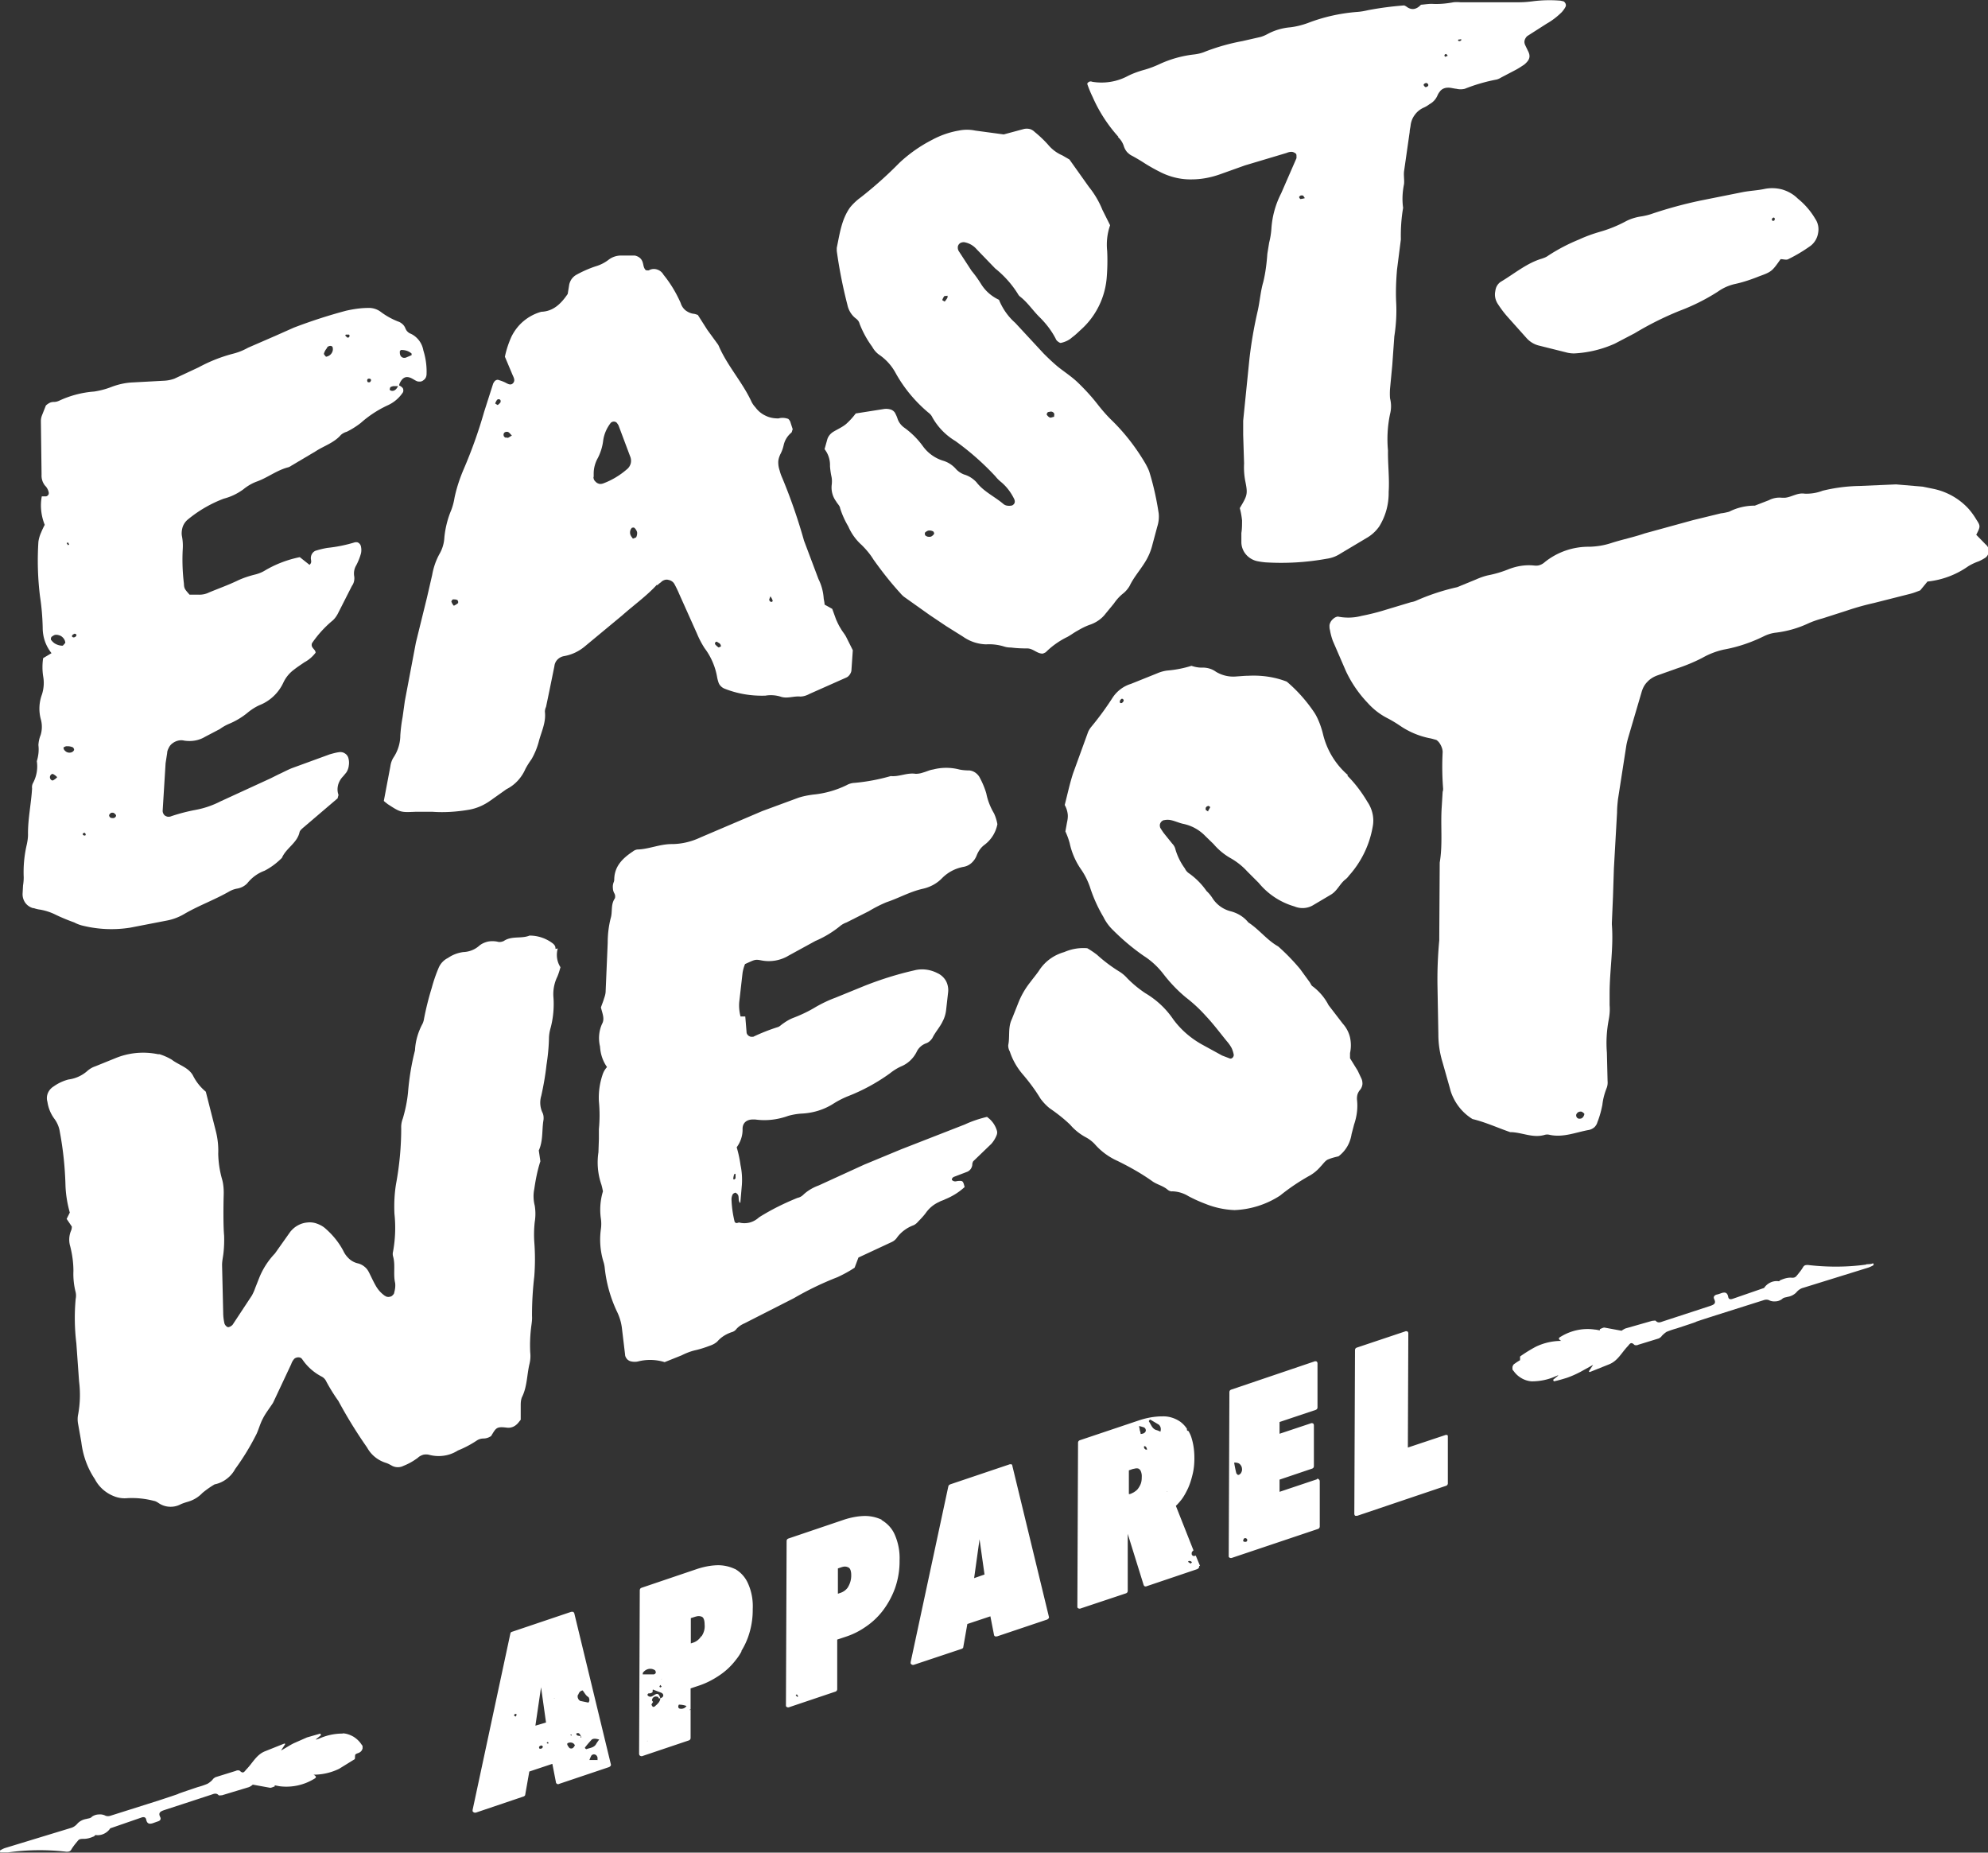 <svg xmlns="http://www.w3.org/2000/svg" viewBox="0 0 88 82" fill="#fff" xmlns:v="https://vecta.io/nano"><rect x="0" y="0" width="88" height="82" fill="#333333" stroke="none"/><path d="M24.59 42s0-.1-.03-.14c-.02-.04-.06-.08-.1-.11a1.69 1.69 0 0 0-1.02-.34c-.36.15-.79 0-1.14.24-.09.04-.19.06-.28.03-.15-.03-.3-.03-.44 0-.15.04-.28.1-.39.2-.19.16-.43.25-.68.26a1.53 1.53 0 0 0-.68.26.86.86 0 0 0-.41.43 6.82 6.82 0 0 0-.31.9 12.87 12.87 0 0 0-.34 1.36.83.83 0 0 1-.06.21c-.2.37-.32.77-.34 1.19-.16.62-.26 1.25-.31 1.88-.04.39-.12.77-.23 1.14a1.05 1.05 0 0 0-.07.43c0 .83-.08 1.66-.23 2.47-.07.43-.09.87-.07 1.31a5.84 5.84 0 0 1-.06 1.67.41.41 0 0 0 0 .22c.11.38 0 .78.09 1.17.02.14 0 .29-.04.43 0 .04-.03.08-.06.11s-.06.06-.11.07c-.04.01-.08.02-.13.01-.04 0-.08-.03-.12-.05a1.34 1.34 0 0 1-.39-.43c-.11-.19-.2-.39-.3-.59-.05-.1-.11-.19-.2-.26a.73.73 0 0 0-.29-.15c-.14-.03-.28-.1-.39-.2s-.2-.22-.26-.35c-.2-.38-.47-.71-.79-.99-.11-.1-.24-.17-.38-.22a.91.91 0 0 0-.43-.05 1.03 1.03 0 0 0-.42.13c-.13.07-.24.17-.33.28l-.68.96a3.4 3.4 0 0 0-.68 1.04l-.19.48c-.04.12-.09.23-.15.34l-.85 1.29a.34.34 0 0 1-.18.11c-.07.02-.18-.1-.19-.19a2.12 2.12 0 0 1-.05-.44l-.05-2.12c0-.17.04-.34.06-.51a5.35 5.35 0 0 0 .03-.8c-.04-.42-.03-1.32-.02-1.73.01-.24 0-.49-.06-.72a4.46 4.46 0 0 1-.18-1.16 3.51 3.51 0 0 0-.11-1.02l-.44-1.73a2.22 2.22 0 0 1-.57-.72c-.2-.36-.63-.46-.94-.7-.17-.1-.35-.18-.54-.24h-.07c-.63-.13-1.29-.07-1.89.18l-.89.36c-.12.04-.22.1-.32.18a1.56 1.56 0 0 1-.86.4 2 2 0 0 0-.66.31.64.64 0 0 0-.25.29.58.58 0 0 0-.02.39 1.66 1.66 0 0 0 .3.74c.13.17.22.38.25.6.15.79.23 1.6.25 2.4a5.11 5.11 0 0 0 .19 1.16l-.14.28.23.34c0 .06-.01.12-.03.17-.1.23-.11.48-.04.71.09.36.14.72.14 1.09a3.27 3.27 0 0 0 .1.94.71.71 0 0 1 0 .29 9.26 9.26 0 0 0 .03 1.97l.12 1.68a4.76 4.76 0 0 1-.04 1.46c-.03.14-.03.29 0 .44l.14.79c.07.59.27 1.15.6 1.64.18.35.49.62.86.76a1.26 1.26 0 0 0 .58.08c.39-.02.79.02 1.17.12.07.01.14.05.2.09a.93.93 0 0 0 .49.17c.18.01.35-.03.5-.11.09-.04.18-.07.28-.1.26-.07.49-.2.68-.4a4.04 4.04 0 0 1 .54-.38 1.28 1.28 0 0 0 .53-.24 1.33 1.33 0 0 0 .38-.44 10.83 10.83 0 0 0 .95-1.56c.1-.22.16-.46.28-.68.11-.22.29-.45.44-.68l.03-.06.78-1.66c.03-.09.08-.18.15-.25.06-.04.13-.06.2-.05.02 0 .05.01.07.02s.04.03.06.05a2.33 2.33 0 0 0 .87.78.45.45 0 0 1 .2.21c.16.3.34.59.54.87a20.71 20.71 0 0 0 1.27 2.06c.18.33.48.57.84.68.09.03.18.08.27.13a.54.54 0 0 0 .25.06.54.54 0 0 0 .25-.06c.23-.09.44-.21.64-.36.06-.06.14-.1.23-.13a.57.57 0 0 1 .26 0 1.63 1.63 0 0 0 .66.04c.22-.03.43-.11.62-.23a4.61 4.61 0 0 0 .85-.45.54.54 0 0 1 .28-.08.6.6 0 0 0 .34-.11c.22-.36.23-.43.7-.37.09.01.17 0 .25-.03s.15-.08.21-.14c.05-.05.09-.11.15-.18v-.65c0-.12.01-.23.05-.34.24-.47.22-1 .34-1.49.04-.17.05-.34.03-.51a6.55 6.55 0 0 1 .05-1.17c.02-.14.04-.29.03-.43a14.55 14.55 0 0 1 .1-1.75c.04-.51.04-1.03 0-1.54a5.06 5.06 0 0 1 .02-.87c.04-.24.04-.49 0-.73-.06-.24-.07-.49-.02-.73.06-.42.14-.83.27-1.23l-.07-.48c.2-.44.13-.91.21-1.36.01-.12 0-.23-.06-.34a1.05 1.05 0 0 1-.04-.72c.1-.45.18-.9.23-1.36.06-.38.1-.77.11-1.16 0-.17.03-.34.08-.51.11-.43.15-.87.12-1.31a1.76 1.76 0 0 1 .17-.93c.06-.14.1-.28.14-.42-.08-.12-.13-.26-.15-.4s-.01-.29.03-.43zm63.29-17.92l-.4-.41c.19-.37.19-.39 0-.68a3.12 3.12 0 0 0-.34-.47c-.42-.46-.98-.77-1.59-.89l-.44-.09-1.18-.1-1.63.07a7.34 7.34 0 0 0-1.62.21 1.98 1.98 0 0 1-.8.13c-.31-.05-.57.15-.86.18h-.15a1.01 1.01 0 0 0-.57.11l-.62.24c-.4 0-.79.09-1.14.27-.12.03-.24.06-.36.07l-1.23.3-2.15.59c-.49.17-1 .27-1.49.43-.31.1-.62.15-.95.16a3.09 3.09 0 0 0-1.98.68.61.61 0 0 1-.22.13c-.08.03-.17.03-.26.02-.4-.04-.79.03-1.16.18a4.89 4.89 0 0 1-.85.25c-.19.04-.38.11-.56.19l-.83.34a9.7 9.7 0 0 0-1.82.6.83.83 0 0 1-.21.06l-1.13.34c-.35.11-.71.2-1.07.27-.34.09-.7.1-1.05.03a.37.37 0 0 0-.18.08.57.57 0 0 0-.13.14c-.03.06-.06.12-.06.18 0 .07 0 .13.02.19a2.72 2.72 0 0 0 .13.49l.58 1.34c.24.51.56.98.95 1.39.25.28.54.51.87.68a5.36 5.36 0 0 1 .57.34 3.6 3.6 0 0 0 1.29.55c.12.02.24.06.32.08.09.06.15.14.2.24s.08.2.08.3a12.36 12.36 0 0 0 .02 1.61c0 .05 0 .1-.02.14l-.04.66c-.06.83.05 1.66-.09 2.48l-.02 3.29v.15a18.54 18.54 0 0 0-.08 1.97l.04 2.19a4.19 4.19 0 0 0 .18 1.22l.34 1.2c.04.17.11.33.19.48a2.25 2.25 0 0 0 .8.85c.58.14 1.12.39 1.67.58.51 0 1 .28 1.53.12a.41.41 0 0 1 .22 0c.61.13 1.17-.12 1.75-.22.08-.02.16-.06.23-.12.06-.06.11-.14.13-.22.1-.25.17-.51.22-.77.03-.27.1-.52.2-.77a.7.7 0 0 0 .03-.29l-.03-1.25c-.04-.49-.01-.97.08-1.45.04-.21.06-.43.04-.65v-.51c0-1.02.18-2.04.1-3.06v-.07l.05-1.17.04-1.24.14-2.48c0-.2.02-.39.04-.58l.37-2.38c.02-.12.05-.23.08-.34l.6-2.04c.05-.17.13-.32.25-.44.12-.13.27-.22.43-.28l.84-.3c.4-.13.79-.29 1.16-.48a3.41 3.41 0 0 1 .96-.37c.61-.11 1.2-.31 1.75-.58.18-.09.37-.15.57-.17a4.72 4.72 0 0 0 1.42-.41c.2-.09.41-.16.63-.22l1.06-.34a11.67 11.67 0 0 1 1.21-.34l1.58-.4c.17-.04.34-.11.47-.16l.32-.39a3.81 3.81 0 0 0 1.81-.68c.15-.09.3-.16.47-.22a2.15 2.15 0 0 0 .26-.14c.05-.03.09-.07.12-.12s.05-.11.05-.16c0-.06 0-.12-.02-.17s-.05-.1-.1-.14zM69.89 49.52s-.07-.03-.09-.06-.03-.06-.03-.1c0-.05.04-.09.07-.12a.23.23 0 0 1 .14-.04c.06 0 .11.06.15.09 0 .03 0 .06-.02.09-.01.03-.03.06-.05.08s-.05.04-.08.05c-.03 0-.06.01-.09 0zm-26.18-.09c-.34.08-.68.19-1 .34l-2.82 1.1-1.64.68-2.01.92c-.25.09-.49.23-.68.41a.51.51 0 0 1-.26.14c-.59.24-1.16.52-1.7.86-.12.11-.26.19-.41.23-.16.04-.32.04-.47 0-.06 0-.13.07-.2-.03a4.82 4.82 0 0 1-.14-1 .5.5 0 0 1 .05-.21.12.12 0 0 1 .05-.05l.06-.03c.04 0 .08.04.11.07.09.11 0 .28.12.39l.07-.81c.02-.29 0-.59-.06-.87a5.29 5.29 0 0 0-.17-.79c.17-.23.27-.52.26-.81 0-.28.19-.43.49-.42h.07c.49.07.99.01 1.46-.16a2.84 2.84 0 0 1 .57-.1c.5-.02.98-.16 1.4-.42a4.02 4.02 0 0 1 .65-.34 8.34 8.34 0 0 0 1.88-1.02c.15-.12.32-.23.5-.31.29-.12.53-.34.68-.63.08-.18.23-.32.42-.39.12-.04.21-.13.28-.23.13-.27.34-.49.46-.75.08-.15.13-.32.15-.49l.09-.8a.87.87 0 0 0-.1-.5c-.09-.15-.22-.27-.38-.34-.31-.16-.68-.21-1.02-.12-.75.17-1.48.4-2.19.68l-1.3.53c-.3.11-.59.25-.87.41-.31.19-.65.35-.99.48-.16.06-.31.15-.45.25-.08.05-.16.14-.24.16a8.51 8.51 0 0 0-1.09.43h-.09c-.03 0-.06-.02-.09-.03-.03-.02-.05-.04-.07-.06a.3.3 0 0 1-.04-.08l-.06-.73h-.21c-.06-.23-.08-.47-.05-.7l.14-1.23a1.74 1.74 0 0 1 .11-.39c.43-.19.43-.22.73-.16.42.08.85 0 1.21-.22l1.17-.64c.4-.17.78-.4 1.12-.68a.94.94 0 0 1 .26-.14l.99-.5c.25-.15.52-.29.79-.4.54-.18 1.02-.46 1.59-.59.32-.07.61-.22.84-.45.26-.27.59-.45.96-.52a.71.71 0 0 0 .36-.17c.1-.09.18-.2.23-.33.07-.18.18-.35.34-.47a1.49 1.49 0 0 0 .58-.92A1.92 1.92 0 0 0 44 36c-.16-.27-.28-.57-.34-.88a3.61 3.61 0 0 0-.28-.68c-.04-.09-.11-.17-.19-.23a.57.57 0 0 0-.28-.11c-.15 0-.29-.01-.44-.04a2.32 2.32 0 0 0-1.17 0c-.15.02-.28.09-.43.13-.11.04-.22.06-.34.06-.38-.06-.73.14-1.1.1-.52.15-1.05.25-1.59.3a.78.78 0 0 0-.36.1 4.31 4.31 0 0 1-1.49.42c-.22.03-.44.07-.65.14l-1.6.59-2.72 1.16c-.4.19-.84.3-1.29.3-.53 0-1.02.23-1.52.24-.07.01-.14.04-.2.09-.45.3-.81.65-.82 1.23a.32.32 0 0 1-.03.14.54.54 0 0 0-.03.25.48.48 0 0 0 .07.24c.02.04.03.08.03.12s0 .08-.03.12c-.17.27-.08.58-.17.86-.09.36-.13.72-.13 1.09l-.09 2.11c0 .12-.03.23-.07.34-.04.14-.1.28-.14.4.06.26.18.5.05.73-.14.31-.17.66-.09 1 .02.33.12.64.31.91a.88.88 0 0 0-.18.29c-.14.39-.2.81-.18 1.22a6.42 6.42 0 0 1 0 1.24v.44l-.02.58a3.02 3.02 0 0 0 .13 1.43c.03.1.05.2.07.3a2.8 2.8 0 0 0-.09 1.22 1.62 1.62 0 0 1 0 .44 3.38 3.38 0 0 0 .11 1.45c.03.09.05.19.06.29a5.98 5.98 0 0 0 .53 1.9c.12.24.2.5.23.76l.14 1.17c0 .07.04.14.09.2.05.05.12.09.19.1a.71.71 0 0 0 .29 0 2.15 2.15 0 0 1 1.18.03l.75-.3c.2-.1.4-.18.62-.23s.43-.12.64-.2c.12-.04.23-.1.32-.18.18-.21.42-.35.68-.43a.37.37 0 0 0 .17-.13c.1-.11.22-.19.36-.25l2.18-1.11c.62-.36 1.26-.67 1.93-.93.26-.12.52-.26.76-.42l.17-.45 1.46-.68a.58.58 0 0 0 .23-.18c.18-.26.45-.46.75-.57.09-.04.16-.11.22-.18.12-.12.24-.25.34-.39a1.42 1.42 0 0 1 .57-.46c.08-.05.18-.07.27-.12.32-.13.61-.31.86-.54-.07-.27-.08-.28-.27-.27-.05 0-.1.02-.15.02s-.09-.02-.13-.05 0-.13.1-.16l.55-.21a.37.37 0 0 0 .17-.13c.04-.06.07-.13.07-.21 0-.04.02-.09.04-.13l.8-.77a1.28 1.28 0 0 0 .23-.37c.03-.07.04-.14.02-.21a1.12 1.12 0 0 0-.45-.62zm-11.23 2.54s.04 0 .08-.02v.2s-.03.04-.05.05-.05 0-.05-.02c0-.07.02-.14.04-.21h-.01z"/><path d="M1.48 40.19c.09.03.19.06.29.07a2.5 2.5 0 0 1 .7.23c.27.13.54.24.82.34.13.07.27.12.41.15a5.3 5.3 0 0 0 2.06.08l1.6-.31a2.4 2.4 0 0 0 .82-.31c.64-.37 1.34-.62 1.98-.99.11-.06.22-.1.34-.12.17-.03.33-.11.45-.24.2-.25.46-.44.76-.55.29-.15.54-.34.77-.57.18-.43.68-.66.78-1.14.02-.08.12-.16.19-.22l1.5-1.28c0-.06.04-.12.03-.16-.05-.14-.05-.29-.01-.44a.87.87 0 0 1 .22-.37l.14-.17a.68.68 0 0 0 .11-.31.74.74 0 0 0-.02-.33c-.02-.08-.08-.16-.15-.2-.07-.05-.16-.07-.25-.06-.15.02-.29.06-.43.1l-1.67.61c-.2.08-.4.19-.6.28l-.34.17-2.22 1.02c-.35.18-.73.31-1.12.38a8.02 8.02 0 0 0-1.07.28c-.04.02-.08.02-.13.02-.04 0-.08-.02-.12-.04s-.07-.06-.09-.1-.03-.08-.03-.12l.13-2.11.07-.45c0-.09.04-.17.08-.25a.52.52 0 0 1 .17-.19.66.66 0 0 1 .24-.11.57.57 0 0 1 .26 0c.32.05.65 0 .93-.17l.65-.34a2.08 2.08 0 0 1 .38-.22c.32-.13.62-.31.88-.53.15-.12.32-.23.5-.31.46-.18.84-.54 1.05-.99a1.49 1.49 0 0 1 .46-.57c.15-.12.32-.23.48-.34.19-.1.36-.25.49-.42 0-.16-.23-.21-.16-.42a4.89 4.89 0 0 1 .86-.96c.12-.09.21-.21.28-.34l.63-1.24c.09-.12.12-.28.1-.42-.03-.17 0-.34.09-.49a2.66 2.66 0 0 0 .21-.53.71.71 0 0 0 0-.29c0-.03-.02-.06-.03-.09-.02-.03-.04-.05-.06-.07a.3.3 0 0 0-.08-.04h-.09a6.39 6.39 0 0 1-1.23.25 4.05 4.05 0 0 0-.5.12c-.07.02-.13.07-.17.13a.37.37 0 0 0-.06.21c0 .09.06.19-.06.29l-.43-.34c-.54.11-1.07.31-1.54.59-.13.08-.26.13-.4.17-.29.07-.57.16-.84.29-.4.19-.82.34-1.23.51-.16.08-.33.11-.5.1h-.37c-.22-.25-.24-.27-.25-.5a8.7 8.7 0 0 1-.05-1.53 2.27 2.27 0 0 0-.04-.58c-.02-.13 0-.27.04-.4.05-.13.13-.24.23-.32a5.6 5.6 0 0 1 1.59-.92c.31-.08.6-.22.86-.41.17-.14.37-.26.58-.34.49-.17.9-.51 1.42-.64a.54.54 0 0 0 .13-.07l1.08-.64c.35-.23.81-.37 1.11-.72a.66.66 0 0 1 .26-.14 3.6 3.6 0 0 0 .62-.39 4.84 4.84 0 0 1 1.17-.77 1.61 1.61 0 0 0 .68-.56c.03-.04.04-.09.03-.14 0-.05-.03-.09-.07-.12-.03-.03-.07-.05-.11-.07 0-.05.02-.09.04-.13.12-.23.27-.29.48-.2.09.04.17.1.26.14.05.02.1.02.14.02.05 0 .1-.02.14-.05s.08-.06.1-.1c.03-.04.04-.09.05-.14.02-.37-.03-.74-.14-1.09a1.02 1.02 0 0 0-.19-.44c-.1-.13-.22-.23-.37-.3-.06-.02-.11-.06-.15-.1s-.07-.1-.09-.15c-.03-.07-.07-.13-.13-.18s-.12-.09-.19-.11a3.23 3.23 0 0 1-.77-.43c-.16-.12-.36-.18-.56-.17-.32 0-.64.05-.96.12-.79.21-1.56.46-2.32.75l-.81.36-1.22.53a2.68 2.68 0 0 1-.68.27c-.53.14-1.03.34-1.51.6l-1.07.5a1.57 1.57 0 0 1-.43.09l-1.48.08c-.3.02-.59.09-.86.19-.25.1-.52.17-.78.21a4.45 4.45 0 0 0-1.56.41c-.07.03-.14.05-.21.05s-.14.01-.2.04-.12.07-.17.12l-.17.43a.71.71 0 0 0-.05.29l.03 2.34c-.01.17.04.34.15.48a.59.59 0 0 1 .17.32c0 .04 0 .07-.03.1-.02.03-.05.05-.09.06h-.19c-.08.42-.03.86.13 1.26a3.54 3.54 0 0 0-.16.34c-.06.13-.1.27-.12.41a12.95 12.95 0 0 0 .07 2.41 10.71 10.71 0 0 1 .12 1.39q0 .63.39 1.13l-.37.22a2.68 2.68 0 0 0 0 .8c.05.27.03.54-.05.8a1.81 1.81 0 0 0-.06 1.08 1.26 1.26 0 0 1 0 .72 1.4 1.4 0 0 0-.1.45c.03.24 0 .48-.07.71.05.34-.01.68-.18.99a.41.41 0 0 0-.03.22c-.04.68-.19 1.36-.18 2.04 0 .17-.03.34-.07.51-.1.45-.14.92-.12 1.38 0 .12-.01.24-.03.36l-.02.36a.66.66 0 0 0 .12.41c.09.12.21.2.36.24zm16.29-24.7c.17 0 .33.05.45.16v.07l-.26.11c-.15.04-.27-.06-.26-.24-.02-.03.03-.1.06-.1zm-.48 1.64s.09-.04.14-.04h.19c-.05.1-.12.2-.24.21-.02 0-.05 0-.07-.01-.02 0-.04-.02-.06-.04 0 0 .01-.1.04-.12zm-1.02-.36s.04-.01.06-.01.04 0 .06.01c.05.03.04.08 0 .13 0 0-.02.02-.03.02h-.03-.03c-.01 0-.02-.01-.03-.02-.02-.04-.03-.1.02-.13h-.02zm-.96-1.96h.14s.02.02.02.03v.03c0 .06-.04.08-.1.07l-.09-.09.03-.04zm-.84.58c.06-.09.21-.11.25-.03.02.06.02.13 0 .19s-.06.12-.11.16a.37.37 0 0 1-.18.08c-.03-.04-.1-.1-.09-.14a.62.62 0 0 1 .14-.25h0zM4.9 35.98s.09-.02.13 0 .07.05.1.09c.03.05-.03.13-.11.14-.05 0-.09 0-.13-.02-.02-.01-.03-.03-.04-.04-.01-.02-.02-.04-.02-.06s.01-.04.03-.06c.01-.02.03-.03.05-.04zm-1.69-2.7c-.06.03-.12.04-.18.03a.26.26 0 0 1-.16-.09c-.02-.01-.03-.03-.04-.05 0-.02-.02-.04-.02-.07s.07-.05.11-.07h.1c.06 0 .13.02.19.04a.12.12 0 0 1 .05.05c.01.02.02.04.02.06s-.01.04-.03.06c-.01.02-.03.03-.05.04zm.46 3.61l.06-.03c.02-.01.08.05.06.1 0 0-.01.02-.03.02h-.03c-.06-.01-.08-.05-.06-.1zm-.38-8.84c.06 0 .11.03.09.08s-.06.07-.1.08-.11-.02-.09-.07c.01-.05.06-.06.1-.09h0zm-.28-4.04s.04.06.05.09l-.05.03-.06-.09.05-.03zm-.73 4.18s.1-.08.16-.09.12 0 .18.02c.08.02.14.07.19.13s.08.14.08.21c-.04.03-.09.12-.13.12a.68.68 0 0 1-.28-.07c-.09-.04-.16-.11-.22-.19-.02-.02 0-.11.02-.13zm.07 6.07c.07.04.13.08.18.14-.05.06-.11.1-.18.14-.07.02-.14-.06-.14-.14s.07-.16.14-.14z"/><path d="M29.09 25.91a1.15 1.15 0 0 1 .17-.14c.04-.05.1-.08.16-.1s.12-.02.18 0a.38.38 0 0 1 .17.08c.05.04.08.09.11.15a4.91 4.91 0 0 1 .19.4l.78 1.74a4.02 4.02 0 0 0 .34.65c.28.37.47.81.55 1.26a1.6 1.6 0 0 0 .05.21c.02.07.05.14.1.19.05.06.11.1.18.13.58.23 1.19.33 1.81.31a1.47 1.47 0 0 1 .66.04c.3.11.59-.03.88 0 .15 0 .29-.05.42-.12l1.62-.72c.07-.03.12-.08.16-.14s.07-.13.07-.2l.06-.87-.3-.6c-.07-.13-.17-.24-.24-.37-.08-.12-.14-.26-.2-.39l-.17-.47-.34-.19c0-.1-.03-.19-.04-.29a2.24 2.24 0 0 0-.23-.84l-.64-1.7a24.5 24.5 0 0 0-.96-2.77c-.05-.11-.09-.22-.12-.34a1.09 1.09 0 0 1-.06-.36c0-.12.04-.24.09-.35.07-.13.12-.27.15-.41.05-.22.17-.41.34-.55.03-.03.03-.09.06-.15l-.11-.34c-.02-.04-.05-.09-.09-.12-.14-.05-.29-.06-.43-.02-.2 0-.39-.03-.57-.12a1.15 1.15 0 0 1-.45-.37 1.04 1.04 0 0 1-.17-.24c-.4-.87-1.07-1.59-1.45-2.47-.02-.05-.05-.09-.08-.13l-.43-.59-.42-.66c-.06-.02-.11-.04-.17-.05-.13-.01-.26-.07-.37-.15-.11-.09-.18-.2-.22-.33-.2-.45-.45-.87-.76-1.25a.49.49 0 0 0-.28-.23.45.45 0 0 0-.36.03c-.04.02-.1 0-.14 0-.12-.11-.1-.27-.16-.4a.39.39 0 0 0-.14-.17c-.06-.04-.13-.07-.2-.08h-.59c-.2 0-.39.06-.55.18-.18.14-.38.24-.59.3-.3.1-.59.23-.86.38a.67.67 0 0 0-.21.2c-.05.08-.09.18-.1.27l-.06.37c-.3.44-.64.77-1.17.79a2.09 2.09 0 0 0-.78.41c-.23.19-.41.43-.54.69-.13.29-.23.59-.29.89l.32.76c.05.13.16.28.04.41s-.27 0-.39-.05c-.09-.04-.18-.07-.28-.1a.19.19 0 0 0-.13.05c-.03.03-.06.08-.08.12l-.4 1.25a20.9 20.9 0 0 1-.91 2.55c-.17.4-.31.82-.4 1.25-.03.19-.08.38-.15.56-.16.38-.26.79-.3 1.2a1.61 1.61 0 0 1-.2.7c-.17.3-.28.62-.34.96l-.23 1-.49 1.99-.49 2.59-.1.72c-.05.26-.08.53-.1.79 0 .34-.1.68-.29.97-.08.12-.13.26-.15.41l-.29 1.53c.05.05.11.09.17.14.57.37.57.37 1.24.34h.74c.54.04 1.09 0 1.62-.09.34-.06.66-.2.94-.4l.72-.51c.38-.19.67-.51.84-.9.08-.15.17-.29.27-.43a3.22 3.22 0 0 0 .31-.74c.11-.45.34-.87.28-1.36a.5.5 0 0 1 .05-.21l.15-.72.22-1.08c.01-.11.06-.22.14-.3a.54.54 0 0 1 .29-.15c.34-.06.66-.21.93-.44l1.64-1.36c.53-.47 1.07-.85 1.54-1.36zm5.01.48c.04.05.07.11.1.18v.03c0 .01 0 .02-.02.03 0 0-.02.01-.03.01h-.03c-.02-.01-.03-.03-.05-.04-.01-.02-.02-.04-.02-.06s.03-.08.05-.14zm-2.34 2.04c.08.03.16.08.15.19-.04 0-.09.05-.11.03-.06-.04-.11-.09-.15-.14v-.06c.02-.03.07-.06.11-.04v.02zm-11.48-1.74a.76.76 0 0 1-.19.12c-.05-.05-.08-.11-.11-.18 0-.02.04-.1.08-.1.07 0 .13 0 .19.03l.03.06v.06zm1.75-8.76l-.11-.07c.02-.06.05-.12.09-.17.02-.01.04-.02.06-.02s.04 0 .06.02c.02.01.03.03.03.05v.06c-.04.05-.08.1-.14.13zm.42 1.44h-.07c-.02 0-.04-.02-.06-.04s-.02-.04-.03-.07c0-.02 0-.05.01-.07.01-.03.04-.06.08-.07.03-.01.07-.01.11 0 .06.03.1.09.17.16-.09.04-.14.1-.2.1zm5.64 4a.42.42 0 0 1 .11.18c.01.07 0 .14-.03.21 0 .03-.07.05-.12.07-.04.02-.05 0-.06-.03a.36.36 0 0 1-.07-.1c-.02-.04-.03-.08-.03-.12s0-.08.02-.12c.01-.04.04-.07.06-.1.02 0 .04-.01.06-.01s.04 0 .06.02zm-1.81-2.26v-.15c0-.25.07-.49.19-.7.12-.24.2-.5.23-.76.04-.29.16-.56.34-.79.04-.03.08-.05.13-.05a.19.19 0 0 1 .13.05c.03.04.06.08.08.12l.51 1.36a.5.5 0 0 1 .03.32.5.5 0 0 1-.18.27c-.3.26-.65.47-1.02.61a.4.4 0 0 1-.15.03c-.05 0-.1-.02-.15-.05-.04-.03-.08-.07-.11-.11-.03-.05-.04-.1-.04-.15zm33.39 13.2a3.46 3.46 0 0 1-1.1-1.79c-.04-.17-.09-.33-.15-.49-.07-.18-.15-.36-.26-.52-.34-.5-.74-.95-1.2-1.34-.54-.21-1.12-.29-1.7-.26-.17 0-.34.02-.52.03a1.48 1.48 0 0 1-.92-.21c-.18-.13-.4-.19-.63-.18-.15 0-.3-.03-.45-.08-.35.11-.71.18-1.08.21a1.62 1.62 0 0 0-.43.12l-1.17.47c-.33.1-.62.32-.81.61a13.31 13.31 0 0 1-.96 1.31c-.06.08-.11.16-.14.25l-.65 1.79c-.15.46-.25.94-.37 1.4.07.12.11.25.13.38s0 .27-.03.4l-.07.39a3.24 3.24 0 0 1 .19.52 3.21 3.21 0 0 0 .49 1.14c.17.24.3.5.4.78.15.47.35.92.6 1.34a2.08 2.08 0 0 0 .43.59c.42.42.87.8 1.36 1.14.33.21.62.48.86.79.3.39.64.75 1.02 1.06a6.52 6.52 0 0 1 .86.8c.34.36.63.75.94 1.13a1.61 1.61 0 0 1 .21.3 1.31 1.31 0 0 1 .09.28c.02.1-.08.21-.17.18l-.34-.13-.84-.46c-.52-.28-.98-.67-1.33-1.15-.32-.47-.74-.86-1.23-1.15a5.01 5.01 0 0 1-.8-.66 1.58 1.58 0 0 0-.34-.29 6.69 6.69 0 0 1-1-.75 4.05 4.05 0 0 0-.43-.29c-.35-.03-.7.03-1.02.17-.46.13-.85.41-1.11.81-.12.18-.26.34-.4.53-.23.29-.41.61-.54.95l-.27.68c-.18.37-.08.77-.16 1.15a.53.53 0 0 0 .07.28c.12.37.32.72.58 1.02.29.34.55.69.78 1.07.12.16.25.3.4.42.32.22.63.46.91.73a2.42 2.42 0 0 0 .68.55 1.53 1.53 0 0 1 .41.31 2.9 2.9 0 0 0 1 .74c.53.26 1.05.55 1.53.89.21.16.5.21.71.4.06.04.13.07.2.06a1.43 1.43 0 0 1 .7.21 6.36 6.36 0 0 0 .75.34 3.83 3.83 0 0 0 1.3.28 3.98 3.98 0 0 0 2.01-.64 9.23 9.23 0 0 1 1.34-.9 1.82 1.82 0 0 0 .45-.38c.1-.1.19-.24.31-.31.16-.07.32-.11.49-.15a1.49 1.49 0 0 0 .39-.44c.1-.17.16-.36.19-.55l.11-.42c.12-.35.17-.72.13-1.08a.69.69 0 0 1 .02-.25.61.61 0 0 1 .13-.22.5.5 0 0 0 .09-.24c0-.09-.01-.17-.05-.25l-.16-.34-.34-.55v-.23c.05-.23.05-.46 0-.69a1.38 1.38 0 0 0-.32-.61l-.63-.82c-.17-.33-.41-.61-.7-.83-.06-.03-.09-.12-.13-.18l-.43-.59c-.3-.36-.62-.69-.97-1-.5-.28-.84-.75-1.32-1.06-.2-.25-.48-.42-.8-.5a1.35 1.35 0 0 1-.81-.61c-.07-.1-.15-.2-.24-.28a3.17 3.17 0 0 0-.77-.78.51.51 0 0 1-.19-.22 2.7 2.7 0 0 1-.42-.85c-.02-.09-.07-.18-.14-.25l-.37-.46c-.06-.08-.11-.16-.16-.24a.36.36 0 0 1-.02-.11c0-.04.01-.07.03-.11.02-.03.04-.06.07-.08s.06-.04.1-.04a.71.71 0 0 1 .29 0c.19.04.37.13.57.17a1.88 1.88 0 0 1 .95.53l.37.36a2.82 2.82 0 0 0 .8.65c.25.15.48.33.68.55l.52.52a3.19 3.19 0 0 0 1.58 1.04.93.93 0 0 0 .43.07.91.91 0 0 0 .42-.14l.76-.45c.29-.17.4-.49.65-.68a.75.75 0 0 0 .15-.16 4.35 4.35 0 0 0 1.05-2.15c.04-.19.04-.39 0-.58a1.52 1.52 0 0 0-.23-.54c-.25-.42-.54-.81-.89-1.16zm-10-3.2s-.02.01-.03.01h-.04c-.01 0-.02-.02-.03-.03v-.04c0-.02 0-.04.02-.06s.03-.04.04-.05c.05-.03.09 0 .11.05.01.05-.05.1-.07.12zm3.81 4.81c-.05-.04-.11-.06-.11-.09v-.05c0-.02 0-.03.02-.05.01-.01.02-.03.04-.04.01 0 .03-.01.05-.02.03 0 .1.05.09.06l-.1.18h.01zm-8.01-7.22c.26 0 .43.23.68.23.05-.01.1-.04.14-.06.28-.28.61-.51.96-.68.15-.08.29-.19.44-.27.17-.1.34-.19.53-.26.28-.09.54-.26.72-.5l.37-.45a2 2 0 0 1 .39-.43c.12-.09.22-.21.3-.34.18-.38.45-.68.68-1.05a2.63 2.63 0 0 0 .34-.81l.21-.78a1.42 1.42 0 0 0 .06-.58c-.09-.6-.22-1.2-.4-1.79-.04-.14-.11-.27-.18-.4-.41-.7-.9-1.34-1.48-1.91-.25-.24-.47-.5-.68-.77-.26-.33-.54-.63-.84-.92-.26-.25-.58-.46-.86-.68-.23-.19-.44-.39-.65-.6l-1.26-1.36c-.32-.28-.56-.63-.72-1.02-.32-.15-.59-.38-.78-.68-.13-.21-.27-.41-.43-.6l-.56-.86a.3.3 0 0 1-.05-.21c0-.03.02-.07.04-.1a.27.27 0 0 1 .08-.07c.07-.03.14-.04.21-.02a.93.93 0 0 1 .5.3l.82.85c.4.32.75.71 1.02 1.15.02.04.06.08.1.11.34.27.56.62.86.91.28.28.52.59.7.94.02.05.05.09.09.12s.08.06.13.07c.19-.04.37-.12.51-.25.14-.1.26-.22.39-.34.66-.59 1.07-1.42 1.14-2.31a9.14 9.14 0 0 0 .02-1.17c-.04-.38 0-.77.13-1.14l-.34-.68c-.15-.37-.35-.71-.6-1.02l-.86-1.21-.31-.18a1.69 1.69 0 0 1-.64-.48 5.21 5.21 0 0 0-.59-.56c-.06-.06-.14-.11-.22-.13a.57.57 0 0 0-.26 0l-.89.24-1.26-.17c-.24-.05-.49-.05-.73 0-.41.07-.81.21-1.18.41a6.33 6.33 0 0 0-1.45 1.02c-.53.54-1.1 1.05-1.7 1.52-.18.13-.34.28-.48.45-.38.53-.46 1.17-.59 1.79v.14a21.3 21.3 0 0 0 .47 2.38c.05.24.18.46.38.61.08.06.14.14.16.23.14.36.33.71.56 1.02a1.05 1.05 0 0 0 .29.34 2.3 2.3 0 0 1 .74.81c.37.67.86 1.26 1.44 1.75.08.06.15.13.19.22a2.85 2.85 0 0 0 1.02 1.05 11.91 11.91 0 0 1 1.77 1.56 1.6 1.6 0 0 0 .26.26c.25.21.44.47.58.76.01.03.02.06.02.09s0 .06-.02.09c-.01.03-.04.05-.06.07-.03.02-.06.03-.08.03-.06.01-.12.01-.18 0a.33.33 0 0 1-.16-.07c-.4-.34-.88-.55-1.2-.97-.15-.16-.34-.28-.55-.34-.15-.06-.28-.15-.38-.27-.15-.16-.34-.28-.55-.34a1.74 1.74 0 0 1-.88-.63 3.63 3.63 0 0 0-.83-.83c-.14-.1-.25-.24-.3-.4-.03-.09-.07-.18-.12-.27a.37.37 0 0 0-.17-.13.7.7 0 0 0-.29-.03l-1.27.2a3.2 3.2 0 0 1-.43.47c-.17.14-.38.23-.56.34-.13.08-.23.2-.27.34l-.12.43a1.14 1.14 0 0 1 .24.75 3.32 3.32 0 0 0 .06.44c.03.12.03.24.02.36a1.03 1.03 0 0 0 .19.76c.06.11.17.2.18.31a3.84 3.84 0 0 0 .36.8 2.36 2.36 0 0 0 .6.83c.19.19.37.4.51.63.37.52.76 1.02 1.19 1.49a1.21 1.21 0 0 0 .16.16l1.14.81.73.49.75.47a1.86 1.86 0 0 0 1.02.34 2.23 2.23 0 0 1 .81.1c.1.03.19.04.29.04.24.03.46.04.68.04zm.94-10.46s.09-.03.14-.02.09.04.11.08c.02.03 0 .09 0 .15-.06 0-.13.05-.19.03-.06-.03-.11-.08-.14-.14 0-.02.04-.09.07-.11zm-4.59-4.89s-.11-.06-.11-.07c.02-.06.05-.12.09-.17.02-.02.08 0 .12-.02s.03.09 0 .12c-.03.05-.07.1-.11.15zm-.49 10.31s-.05.05-.08.07-.06.03-.1.03c-.03 0-.07 0-.1-.01s-.06-.03-.09-.05c-.01-.02-.02-.04-.02-.06v-.06c.05-.05.11-.09.18-.1.07 0 .14.01.2.05l.03.06c0 .02 0 .05-.02.06zm8.15-17.6a.9.9 0 0 1 .27.42.77.77 0 0 0 .14.25c.07.07.14.13.23.17a8.55 8.55 0 0 1 .57.34c.19.12.42.25.64.36.44.23.93.35 1.42.34.42 0 .84-.08 1.24-.22l1.12-.4 1.84-.55c.07-.03.14-.05.22-.05.07 0 .14.04.19.08.03.02.03.08.03.13V7l-.68 1.56a3.99 3.99 0 0 0-.43 1.55 3.44 3.44 0 0 1-.1.63l-.08.49c-.03.42-.08.84-.18 1.25-.12.41-.15.83-.24 1.25-.17.73-.3 1.48-.38 2.22l-.27 2.67v.63l.04 1.26a3.29 3.29 0 0 0 .05.77c.12.59.1.64-.24 1.21.05.18.08.36.1.54 0 .19 0 .38-.03.56v.42a.85.85 0 0 0 .23.56c.14.15.33.25.54.28.1.02.19.03.29.04a11.28 11.28 0 0 0 2.72-.16 1.46 1.46 0 0 0 .61-.23l1.14-.68a1.73 1.73 0 0 0 .58-.53c.28-.46.42-.98.41-1.52.04-.61-.04-1.22-.03-1.83-.05-.54-.02-1.08.09-1.61.06-.23.06-.47 0-.7-.01-.14-.01-.28 0-.42l.1-1.05.09-1.27c.08-.51.11-1.03.08-1.55-.02-.47 0-.94.04-1.41l.17-1.33c-.01-.47.02-.94.1-1.4-.05-.35-.03-.7.04-1.05.02-.18-.02-.38 0-.56l.25-1.75c0-.09.03-.19.04-.28.02-.17.08-.34.19-.48.1-.14.24-.25.4-.32.09-.04.17-.09.25-.15a.79.79 0 0 0 .34-.36c.03-.07.06-.13.11-.19a.39.39 0 0 1 .17-.14c.07-.03.14-.04.21-.04.12 0 .24.04.36.05a.77.77 0 0 0 .37 0 7.6 7.6 0 0 1 1.41-.41.72.72 0 0 0 .2-.09l.65-.34c.13-.07.25-.15.37-.23.24-.2.3-.36.16-.62l-.12-.25c-.03-.07-.04-.14-.02-.21a.42.42 0 0 1 .11-.18l.86-.55c.25-.14.48-.32.68-.52.06-.07.12-.15.16-.23.02-.04.02-.09 0-.14-.02-.04-.05-.08-.09-.1l-.13-.03a5.82 5.82 0 0 0-1.18.02c-.22.03-.44.05-.66.05h-2.6c-.1-.01-.2-.01-.3 0-.32.06-.64.09-.96.07-.17 0-.34.03-.48.04q-.32.34-.66.07l-.08-.04a14.29 14.29 0 0 0-1.6.21c-.17.04-.34.07-.51.08-.74.06-1.46.22-2.16.49-.25.09-.52.16-.79.19-.34.03-.68.13-.98.29-.11.06-.22.11-.34.14l-.79.18a9.18 9.18 0 0 0-1.63.46c-.16.07-.33.11-.5.13-.54.06-1.07.21-1.56.44a4.49 4.49 0 0 1-.61.23c-.26.07-.52.16-.76.28-.48.26-1.04.35-1.58.26-.05-.02-.1-.02-.14 0s-.09.07-.08.1a5.03 5.03 0 0 0 .24.58c.28.64.67 1.24 1.14 1.76zm15.08-4.31s.08 0 .12-.02v.06s-.07.05-.12.02c-.04-.04 0-.05 0-.06zm-.6.66s.03-.02.06-.02c.03.03.05.06.07.08-.04 0-.08.04-.11.04s-.06-.06-.02-.1zm-.84 1.26s.04.01.06.02.03.03.04.05c.03.06-.06.13-.14.11-.02-.03-.07-.07-.06-.1 0-.02.02-.04.04-.05l.06-.03h0zm-5.44 4.98l.08.12c-.06.02-.13.03-.19.04-.02 0-.07-.07-.06-.09 0-.02.01-.03.03-.04.01-.01.03-.02.04-.03h.05a.09.09 0 0 1 .05.01h0zm10.6 2.79c-.68.19-1.25.68-1.86 1.04a.55.55 0 0 0-.16.18c-.04.07-.06.15-.07.23-.04.19 0 .39.11.56.13.2.27.39.43.57l.84.94c.15.17.35.29.57.34l1.16.29c.14.04.29.06.44.05a5 5 0 0 0 1.74-.43l.88-.46a14.07 14.07 0 0 1 1.98-.99 9 9 0 0 0 1.7-.85 2.09 2.09 0 0 1 .76-.34c.37-.08.72-.2 1.07-.34.55-.2.57-.22.95-.76.12 0 .26.05.34 0a6.79 6.79 0 0 0 1-.6.89.89 0 0 0 .32-.56.83.83 0 0 0-.13-.63c-.2-.34-.46-.64-.77-.89-.19-.19-.42-.32-.68-.4a1.71 1.71 0 0 0-.78-.03c-.32.07-.64.08-.96.14l-1.9.38a19.16 19.16 0 0 0-2.1.57c-.19.07-.38.11-.58.14-.22.04-.44.11-.64.22a5.7 5.7 0 0 1-1.12.45c-.31.09-.62.2-.92.34a8 8 0 0 0-1.36.71c-.08.06-.17.1-.27.13zm10.23-1.81s.02 0 .03.01c0 0 .02.02.02.03v.04c0 .01 0 .02-.01.03 0 .01-.01.02-.03.03-.01 0-.02 0-.03.01-.02 0-.04-.02-.05-.04-.02-.01 0-.1.07-.11zm-63.35 67.1c-.36 0-.72.08-1.05.23l-.12.04v-.02l.22-.18-.03-.07-.59.17-.59.26c-.18.09-.34.2-.56.32l.19-.29-.04-.02-.85.34c-.39.15-.56.53-.83.8-.09.1-.14.22-.29.07-.03-.03-.13-.03-.18 0l-.9.28c-.05.03-.1.06-.13.11-.06.07-.14.13-.22.18-.14.06-.29.11-.44.15-1.67.56-.05.04-1.72.59l-2.15.68a.34.34 0 0 1-.2 0 .54.54 0 0 0-.31-.06.54.54 0 0 0-.3.1c-.07.08-.16.07-.25.1a.69.69 0 0 0-.38.19c-.08.1-.19.18-.31.21l-2.92.89c-.08.03-.15.07-.22.11l.02.08h.34c.86-.12 1.73-.13 2.59-.03.05 0 .09 0 .14-.02.04-.02.07-.06.09-.1.08-.13.18-.25.28-.37.06-.08.15-.08.26-.08.14 0 .29-.04.42-.1.04 0 .07-.06.1-.07.12.02.25 0 .36-.05s.21-.13.28-.23c0-.02.05-.03.08-.04l1.33-.46c.1-.03.17 0 .19.09.04.21.16.22.34.15l.17-.06c.11-.03.16-.1.11-.2-.09-.18 0-.24.17-.3l2.08-.68c.12-.04.23-.1.34.02.02.02.1 0 .15 0l1.19-.36a.62.62 0 0 0 .17-.11l.77.14c.06 0 .13-.04.2-.06v-.05l.21.04a2.36 2.36 0 0 0 1.51-.31c.09-.05.18-.1 0-.2a2.6 2.6 0 0 0 1.13-.26l.68-.42c.03 0 .02-.1.03-.18s.14-.08.22-.14c.03-.02.05-.04.07-.07s.03-.06.04-.09v-.1c-.01-.03-.03-.06-.05-.08-.09-.14-.21-.25-.35-.34-.14-.08-.3-.14-.46-.15zm67.46-20.76c-.86.12-1.73.12-2.59.02-.05 0-.1 0-.14.02s-.07.06-.09.1c-.08.13-.18.25-.28.37-.07.08-.15.08-.25.07-.15 0-.29.04-.43.1-.04 0-.07.06-.1.06-.12-.02-.25 0-.36.05s-.21.13-.28.23c0 .02-.05.03-.08.04l-1.33.46c-.1.03-.17.02-.19-.09-.04-.21-.16-.22-.34-.15-.06.02-.11.04-.17.05-.1.03-.16.1-.11.2.09.19 0 .24-.17.3l-2.08.68c-.12.04-.23.1-.34-.02 0-.02-.1 0-.15 0l-1.19.34a.95.95 0 0 0-.17.1l-.76-.14c-.06 0-.13.04-.2.07v.05c-.07 0-.14-.03-.21-.03-.52-.08-1.05.03-1.5.3-.09.05-.18.1 0 .2a2.6 2.6 0 0 0-1.13.26 6.5 6.5 0 0 0-.68.42c-.03.02 0 .1-.02.18-.08.04-.15.09-.22.14-.03.02-.06.04-.07.06-.02.03-.03.06-.04.09v.1c0 .03.03.06.05.08.09.13.21.24.35.32a1.03 1.03 0 0 0 .45.14c.36 0 .72-.07 1.05-.22l.12-.05v.02l-.22.18.03.07c.2-.04.4-.1.59-.16.2-.07.4-.16.59-.26l.56-.31-.19.29.04.03.85-.34c.39-.15.56-.52.83-.8.09-.1.14-.22.29-.07.03.03.13.03.18 0l.91-.28c.05-.03.1-.06.13-.11a1.18 1.18 0 0 1 .21-.18 3.81 3.81 0 0 1 .44-.15c1.68-.55.05-.04 1.73-.58l2.15-.68a.34.34 0 0 1 .2 0c.09.05.2.07.3.06a.51.51 0 0 0 .29-.1c.08-.08.16-.07.25-.1a.69.69 0 0 0 .38-.19c.08-.1.19-.18.31-.21l2.9-.9c.07-.03.15-.06.22-.11l-.02-.08c-.1.05-.21.04-.32.05zM25.37 71.34h-.04-.04l-2.64.89s-.03.01-.04.03-.02.03-.02.05l-1.67 7.8v.05c0 .02.02.03.03.04.02.02.04.03.07.03h.04l2.13-.72s.03-.02.04-.03.02-.03.02-.05l.18-1.02 1.02-.34.16.82s0 .03.02.04c0 .01.02.02.03.03.01 0 .03.01.04.01s.03 0 .04-.01l2.23-.75s.04-.03.06-.05c.01-.02.02-.05.01-.07l-1.62-6.69s-.03-.05-.05-.06zm-2.54 4.64s-.07-.03-.07-.05c0-.01 0-.03.01-.04 0-.01.02-.02.03-.03h.04c.01 0 .02.02.03.03 0 .02-.02.05-.04.08zm1.06 1.42s-.02-.01-.02-.02c0 0 0-.02-.01-.03 0-.02 0-.03.01-.04 0-.01.02-.02.03-.03.01 0 .03-.02.04-.02h.05s.02.03.04.04c0 .02 0 .03-.01.04 0 .01-.02.03-.03.04-.01 0-.03.02-.04.02h-.05zm-.19-1.02l.25-1.7.22 1.56-.47.14zm.56.8l-.06-.03s.02-.04.03-.04.03 0 .05.02l-.02.05zm.27-2v-.02h.02l-.02.02zm.73 1.6h.05s0 .03-.02.04l-.04-.02s0-.02.01-.02zm1.18 1.12h-.35c.03-.07.05-.13.08-.18.01-.03.04-.05.07-.06s.06-.02.09 0c.03 0 .06.02.08.05.02.02.03.05.04.08v.12zm.08-.9c-.04.05-.08.11-.12.17-.09.19-.29.19-.44.25-.03 0-.09-.06-.06-.08.09-.12.19-.23.29-.34.08-.06.19-.05.35 0h-.02zm-.93-1.98s.04-.1.07-.13c.04-.04.08-.06.13-.07.08.09.13.22.25.29.03.02.05.09.05.14s-.02.07-.04.11l-.34-.07c-.03 0-.05-.02-.07-.04s-.04-.04-.05-.07-.02-.05-.02-.08 0-.06.01-.08zm-.06 1.7c.11-.04.14.04.18.12.04.07 0 .03.02.04.02.02 0 0 0 .02s-.03 0-.03-.02v-.04h-.02c-.06-.02-.15 0-.17-.09 0-.02 0-.03.02-.03h0zm-.08.53s-.04.07-.07.1c-.02.02-.05.04-.08.04s-.06 0-.09-.02a.56.56 0 0 1-.1-.15v-.04c0-.01.02-.03.03-.03.04-.02.1-.03.15-.02.05 0 .1.04.13.07 0 .01.02.03.02.04h0zm7.09-7.8c-.25-.12-.53-.18-.81-.17-.29.01-.58.07-.86.16l-2.48.84s-.04.02-.05.04-.02.04-.02.06l-.03 7.24s0 .03.01.05c0 .01.02.03.03.04.02.01.04.02.06.02h.03l2.08-.7s.04-.02.05-.04.02-.04.02-.06v-2.2l.39-.13c.3-.1.59-.25.86-.43a3.02 3.02 0 0 0 .76-.71c.09-.11.17-.23.24-.36v-.03a3.32 3.32 0 0 0 .29-.6 3.57 3.57 0 0 0 .21-1.25c.02-.4-.05-.79-.22-1.16a1.37 1.37 0 0 0-.57-.62zm-3.25 4.85v.02h-.02l.02-.02zm-.06.28l.06.07s-.04.03-.06.04c0 0-.04-.03-.04-.04.01-.03.03-.05.04-.08zm-.75-.57c.06-.07.14-.12.23-.14a.37.37 0 0 1 .27.05c.02.01.03.03.04.05 0 .02.01.04.01.06s-.02.04-.03.05-.03.02-.05.03h-.5s0-.07.02-.09zm.17 3.06v-.02h.02l-.02.02zm.58-1.92c0 .18-.14.28-.26.39-.02 0-.07.02-.08 0s-.06-.08-.05-.1a.9.9 0 0 1 .07-.11c-.02-.02-.04-.05-.05-.07a.21.21 0 0 1 .04-.11c.03-.03.06-.05.11-.06a.34.34 0 0 1 .1.01c.03.02.05.05.06.08l.06-.02c-.07-.2-.12-.23-.28-.13-.07.04-.14.1-.23.05-.03-.01-.05-.04-.06-.06 0-.03.02-.05.05-.07h.06s.09-.02.11-.05 0-.07.02-.12l.34.13c.06.02.12.06.12.13s-.07.11-.14.13zm.89.48c-.08 0-.13-.07-.07-.18.12 0 .23.02.34.06-.03.04-.07.08-.12.1s-.1.03-.15.02zm.43.06h-.02l.02-.04h.02l-.02.04zm.49-3.27c-.08.13-.2.23-.34.28l-.12.04v-1.12l.19-.06s.1-.03.15-.03a.4.4 0 0 1 .15.03c.1.05.12.22.12.34.02.19-.03.37-.14.53zm8-5.15c-.25-.12-.53-.18-.81-.17-.29.01-.58.07-.86.16l-2.48.84s-.04.02-.05.04-.02.04-.02.06l-.03 7.26v.05c0 .01.02.03.03.04.02.01.04.02.06.02h.03l2.08-.7s.04-.02.05-.04.02-.04.02-.06v-2.2l.39-.13a3.3 3.3 0 0 0 .86-.43 3.21 3.21 0 0 0 .76-.71c.23-.3.41-.63.54-.98a3.57 3.57 0 0 0 .21-1.25 2.58 2.58 0 0 0-.22-1.16c-.12-.27-.33-.49-.59-.64zm-3.74 7.84s-.05-.05-.08-.07l.05-.05.06.09-.04.04h.01zm2.25-4.88c-.08.13-.2.22-.34.27l-.12.04v-1.12l.18-.06s.1-.03.15-.02c.05 0 .1.02.14.04.1.05.12.22.12.34a.97.97 0 0 1-.14.52h.01zm7.23-5.42h-.04-.04l-2.64.89-.05.03c-.01.01-.02.03-.03.05l-1.67 7.79v.05c0 .02.02.03.03.04.02.02.04.03.07.03h.03l2.13-.71.05-.03c.01-.01.02-.03.02-.05l.18-1.02 1.02-.34.16.82s0 .03.02.04c0 .01.02.02.03.03h.04.04l2.23-.75s.04-.03.06-.05c.01-.02.02-.05.01-.07l-1.62-6.69s0-.03-.02-.04c0-.01-.02-.02-.03-.03zm-1.66 5.04l.24-1.72.22 1.56-.46.16zm10-.54l-.19-.46s-.04.02-.07.02-.05 0-.07-.02c-.03-.02-.04-.05-.04-.08s0-.06.02-.09l.06-.06-.78-1.97c.1-.09.18-.19.26-.29.11-.15.2-.32.28-.49.09-.2.15-.4.2-.61.06-.24.08-.48.08-.72 0-.33-.04-.65-.15-.97-.03-.08-.07-.16-.11-.23-.03 0-.05-.02-.07-.04v-.06a1.23 1.23 0 0 0-.29-.31c-.23-.16-.51-.25-.79-.24-.37 0-.73.07-1.08.19l-2.59.87s-.04.02-.05.04-.02.04-.02.06l-.03 7.24v.05c0 .01.02.03.03.04.02.01.04.02.06.02h.03l2.04-.68s.04-.02.05-.04.02-.04.02-.06v-2.53l.7 2.25s.01.03.02.04c0 .01.02.02.03.03.03.01.06.01.08 0l2.25-.76s.05-.03.06-.05c.01-.01.02-.03.02-.04v-.05zm-2.63-3.62a.98.98 0 0 1-.13.22c-.05.06-.11.1-.17.14-.06.03-.11.06-.18.08h-.04v-1.05l.17-.06.15-.03c.04 0 .08 0 .12.02.04.03.07.06.09.11a.57.57 0 0 1 .04.26c0 .11-.01.21-.05.31zm0-2.23c0-.06-.03-.12-.04-.17 0-.06-.02-.1-.03-.17.07.01.13.03.19.05.03 0 .06.03.08.05.02.03.03.06.03.09s-.01.06-.04.09c-.02.02-.05.04-.08.05-.04.01-.08.02-.12.02h.01zm.26.7h-.03c-.07-.03-.1-.11-.07-.15h.02c.05 0 .1.08.1.14s-.02 0-.03.01h.01zm.64-.78c-.06-.03-.12-.06-.19-.08-.2-.05-.24-.24-.34-.38-.02-.03.04-.1.07-.08l.37.22c.04.04.07.09.08.15a.32.32 0 0 1-.02.17h.02zm.27 2.65v-.02h.02l-.02.02zm1.05 3.18l-.12-.08s.02-.04.04-.04c.01 0 .1 0 .13.06-.01.02-.03.03-.06.06h0zm5.6-3.74l-1.67.56v-.54l1.45-.49s.04-.02.05-.04.02-.04.02-.06v-1.81s0-.03-.01-.05c0-.01-.02-.03-.03-.04-.01 0-.03-.01-.05-.01a.09.09 0 0 0-.05.01l-1.38.46v-.52l1.61-.54s.04-.02.05-.04.02-.04.02-.06v-1.95s0-.03-.01-.05c0-.01-.02-.03-.03-.04-.01 0-.03-.01-.05-.01s-.03 0-.05.01l-3.69 1.25s-.04.02-.05.04-.02.04-.02.06l-.03 7.24v.05c0 .01.02.03.03.04.02.01.04.02.06.02h.03l3.84-1.29s.04-.02.05-.04.02-.04.02-.06v-2s0-.03-.01-.05c0-.01-.02-.03-.03-.04s-.02-.02-.04-.03h-.05zm-3.4-.25s-.02.03-.04.04c-.01.01-.03.02-.05.02s-.04 0-.05-.02-.03-.03-.04-.04c-.04-.15-.07-.31-.1-.48.06-.01.12 0 .18.02s.1.07.13.12.04.11.04.17-.03.12-.06.17zm.21 3.03l-.09-.03c0-.08.03-.15.1-.14.02 0 .03.01.05.02.01.01.02.03.03.04v.04c0 .01-.01.03-.02.04 0 0-.02.02-.03.02h-.04.01zm8.95-4.73s-.03-.01-.05-.01a.09.09 0 0 0-.05.01l-1.65.55.02-5.05s0-.03-.01-.05c0-.01-.02-.03-.03-.04-.01 0-.03-.01-.05-.01a.09.09 0 0 0-.05.01l-2.15.72s-.04.02-.05.04-.02.04-.02.06L59.95 67s0 .03.01.05c0 .01.02.03.03.04h.06.03l3.94-1.33s.04-.02.05-.04.02-.04.02-.06v-2.04-.06c0-.02-.02-.04-.03-.05z"/></svg>